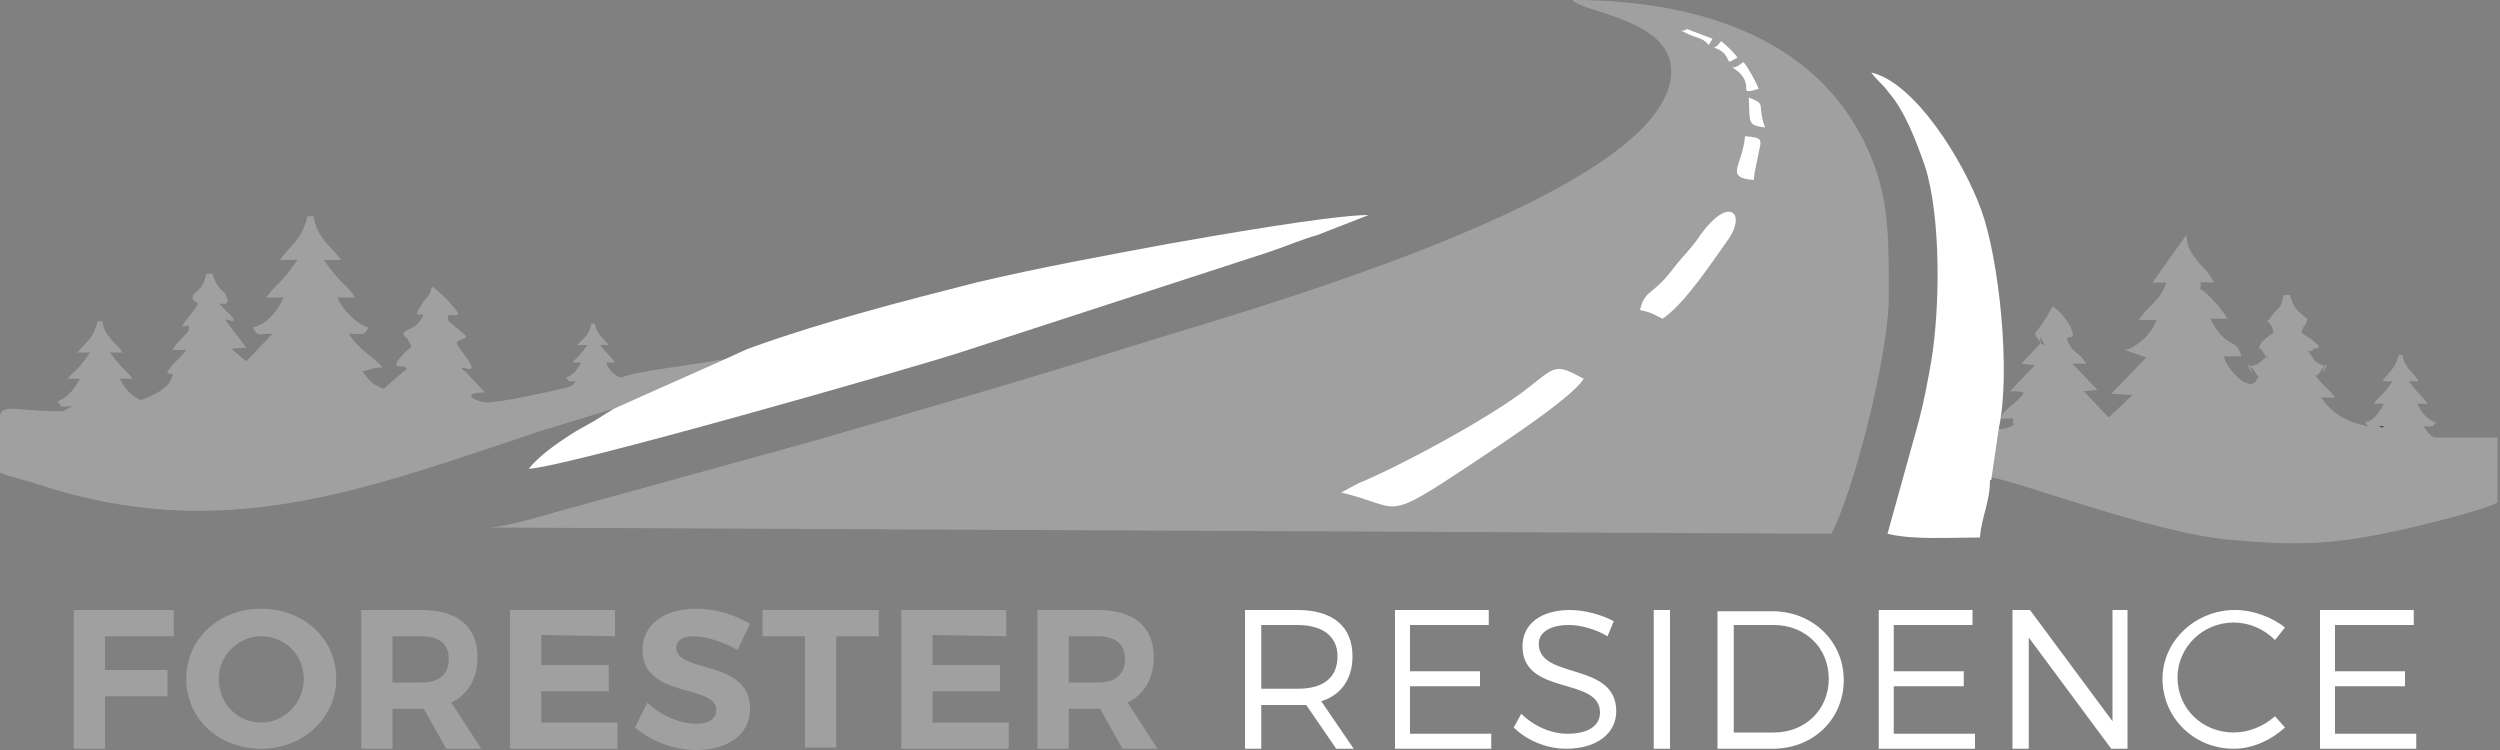 <?xml version="1.0" encoding="UTF-8"?> <svg xmlns="http://www.w3.org/2000/svg" xmlns:xlink="http://www.w3.org/1999/xlink" version="1.1" id="Layer_1" x="0px" y="0px" viewBox="0 0 200 60" style="enable-background:new 0 0 200 60;" xml:space="preserve"><rect x="0" y="0" width="200" height="60" fill="#808080" stroke="none"/> <style type="text/css"> .st0{fill:#A0A0A0;} .st1{fill:#FFFFFF;} .st2{fill-rule:evenodd;clip-rule:evenodd;fill:#A0A0A0;} .st3{fill-rule:evenodd;clip-rule:evenodd;fill:#1D1D1B;} .st4{fill-rule:evenodd;clip-rule:evenodd;fill:#FFFFFF;} </style> <path class="st0" d="M85.5,54.6v-3.7h2.3c1.4,0,2.2,0.6,2.2,1.8c0,1.3-0.8,1.9-2.2,1.9H85.5z M89.8,59.9h2.8l-2.4-3.7 c1.3-0.6,2.1-1.9,2.1-3.6c0-2.5-1.6-3.8-4.5-3.8H83v11.1h2.5v-3.2h2.3H88L89.8,59.9z M80.5,50.9v-2.1h-8.4v11.1h8.6v-2.1h-6.1v-2.5 H80v-2.1h-5.4v-2.4L80.5,50.9L80.5,50.9z M70.3,50.9v-2.1H61v2.1h3.4v8.9h2.5v-8.9H70.3z M55.7,48.7c-2.6,0-4.3,1.3-4.3,3.3 c0,3.9,5.9,2.7,5.9,4.8c0,0.7-0.6,1.1-1.6,1.1c-1.2,0-2.8-0.6-3.9-1.7l-1,2c1.3,1.1,3.1,1.8,4.9,1.8c2.5,0,4.3-1.2,4.3-3.3 c0-4-5.9-2.8-5.9-4.9c0-0.6,0.6-0.9,1.4-0.9c0.9,0,2.3,0.4,3.5,1.1l1-2.1C58.8,49.2,57.3,48.7,55.7,48.7z M49.2,50.9v-2.1h-8.4v11.1 h8.6v-2.1h-6.1v-2.5h5.4v-2.1h-5.4v-2.4L49.2,50.9L49.2,50.9z M31.4,54.6v-3.7h2.3c1.4,0,2.2,0.6,2.2,1.8c0,1.3-0.8,1.9-2.2,1.9 H31.4z M35.7,59.9h2.8l-2.4-3.7c1.3-0.6,2.1-1.9,2.1-3.6c0-2.5-1.6-3.8-4.5-3.8h-4.8v11.1h2.5v-3.2h2.3h0.2L35.7,59.9z M20.9,50.9 c1.9,0,3.4,1.5,3.4,3.4s-1.5,3.5-3.4,3.5s-3.4-1.5-3.4-3.5C17.5,52.4,19.1,50.9,20.9,50.9z M20.9,48.7c-3.4,0-6,2.4-6,5.6 c0,3.2,2.6,5.6,6,5.6s6-2.5,6-5.6C26.9,51.1,24.3,48.7,20.9,48.7z M13.9,50.9v-2.1h-8v11.1h2.5v-4.2h5v-2.1h-5v-2.7H13.9z"></path> <path class="st1" d="M193.1,50v-1.2h-7.5v11.1h7.7v-1.2h-6.5v-3.8h5.6v-1.2h-5.6V50H193.1z M178.8,48.8c-3.2,0-5.8,2.5-5.8,5.5 c0,3.1,2.5,5.6,5.7,5.6c1.5,0,3-0.7,4.1-1.7l-0.8-0.9c-0.9,0.8-2.1,1.3-3.3,1.3c-2.5,0-4.5-1.9-4.5-4.4c0-2.4,2-4.4,4.5-4.4 c1.2,0,2.4,0.5,3.3,1.4l0.8-1C181.8,49.4,180.3,48.8,178.8,48.8z M170.2,59.9V48.8H169v8.9l-6.6-8.9H161v11.1h1.3V51l6.6,8.9H170.2z M157.8,50v-1.2h-7.5v11.1h7.7v-1.2h-6.5v-3.8h5.6v-1.2h-5.6V50H157.8z M138.7,50h3.2c2.5,0,4.4,1.8,4.4,4.3s-1.9,4.3-4.4,4.3h-3.2 V50z M137.4,48.8v11.1h4.4c3.3,0,5.7-2.4,5.7-5.5s-2.5-5.5-5.7-5.5h-4.4V48.8z M133.6,59.9V48.8h-1.3v11.1H133.6z M125.6,48.8 c-2.3,0-3.8,1.1-3.8,2.9c0,4,6.2,2.4,6.2,5.3c0,1.1-1,1.7-2.6,1.7c-1.3,0-2.7-0.6-3.7-1.6l-0.6,1.1c1,1,2.6,1.7,4.2,1.7 c2.4,0,4-1.2,4-3c0-4-6.2-2.5-6.2-5.4c0-0.9,0.9-1.5,2.4-1.5c0.9,0,2.1,0.3,3.1,0.9l0.5-1.2C128.2,49.2,126.8,48.8,125.6,48.8z M119.1,50v-1.2h-7.5v11.1h7.7v-1.2h-6.5v-3.8h5.6v-1.2h-5.6V50H119.1z M100.9,55.2V50h2.9c2,0,3.2,0.9,3.2,2.5 c0,1.7-1.1,2.6-3.2,2.6h-2.9V55.2z M106.9,59.9h1.4l-2.6-3.8c1.6-0.5,2.5-1.8,2.5-3.6c0-2.4-1.6-3.7-4.4-3.7h-4.2v11.1h1.3v-3.5h2.9 c0.3,0,0.5,0,0.7,0L106.9,59.9z"></path> <path class="st2" d="M194.7,35c-0.3-0.2-0.6-0.5-0.8-0.9c0.8,0,0.6,0.1,1-0.3c-0.6-0.1-1.3-0.9-1.5-1.5h0.8 c-0.4-0.6-0.6-0.6-1.5-1.8h0.8c-0.4-0.7-1.2-1.1-1.3-2.1h-0.3c-0.3,1.2-0.8,1.3-1.3,2.1h0.8c-0.8,1.2-1.1,1.2-1.5,1.8h0.8 c-0.3,0.6-0.7,1.3-1.5,1.5c0.1,0.1,0.2,0.2,0.2,0.3L189,34c-1.4-0.3-2.6-1.1-3.3-2.2h1.1c-0.5-0.7-0.7-0.7-1.2-1.3 c-0.7-0.9-0.3-0.2-0.1-0.6c0,0,0.2-0.2,0.2-0.3c1.1-1.4-0.3,1.2,0.3-0.3c-0.4-0.2-0.7-0.2-1-0.7c-0.8-1.2-0.2-0.1,0.1-0.7 c0.1-0.1,1.3,0.2-1-1.3c0.5-1.3,0.1,0.2,0.5-1.1c-0.8-0.6-1.1-0.8-1.4-1.9h-0.5c-0.3,1.3-0.3,0.8-0.9,1.6c-0.8,1.1-0.3-0.1,0.1,1.4 c-0.3,0.2-1,0.7-1.1,1c-0.2,0.7-0.2-0.1,0.2,0.5c1,1.6-0.2-1,0.4,0.4c-0.8,0.5-0.4,0.6-1.4,0.8c0.6,1.5-0.8-1.1,0.3,0.3 c0,0.1,0.2,0.2,0.2,0.3c0.2,0.5,0.4-0.3,0.1,0.4c-0.6,1.3-2.5-0.8-2.7-1.8h1.4c-0.4-1.6-1-0.3-2.5-3h1.4c-0.4-0.7-1.5-2-2.2-2.4 c0.3-0.7-0.6-0.5,1.1-0.5c-0.5-1-0.6-0.9-1.3-1.7c-0.5-0.7-0.8-1-0.9-2.1l-2.7,3.8h1.1c-0.4,1.4-1.5,1.9-2.2,3h1.4 c-0.2,0.9-1.5,2.2-2.5,2.4l1.7,0.6l-2.8,2.9l1.7,0.1l-1.9,1.8l-2-2.1l1.1-0.1l-2-2.1h1.1c-0.4-0.7-0.8-0.8-1.2-1.3 c-1-1.5,0.6-0.2,0-1.5c-0.3-0.7-0.1-0.2-0.4-0.7c-0.4-0.5-0.6-0.8-1.1-1.1c-1.4,2.7-1.7,1.8-1.1,2.7c1.1,1.4-0.3-1.2,0.2,0.2 l-1.6,1.7l1.1,0.1l-2,2.1c1.4,0,1.3,0.1,0.4,0.9c-0.7,0.6-0.7,0.5-1.2,1.3c1.6,0,0.8-0.2,1.1,0.5c-0.8,0.4-0.8,0.3-1.8,0.3l-0.5,3.8 c2.3,0.2,13.4,4.6,19.8,5.1c4.3,0.4,7.4,0.4,11.5-0.4c1.7-0.3,8.2-1.8,9.7-2.6V35h-4.9L194.7,35z"></path> <path class="st2" d="M49.7,30.2c-0.5-0.1-1.1-0.7-1.2-1.2h0.7c-0.3-0.5-0.5-0.5-1.2-1.4h0.7c-0.4-0.5-1-0.9-1.1-1.7h-0.3 c-0.2,1-0.6,1.1-1.1,1.7H47c-0.7,1-0.9,1-1.2,1.4h0.7c-0.3,0.5-0.6,1-1.2,1.2c0.3,0.4,0.1,0.3,0.8,0.3l-0.4,0.4 c-1,0.3-6.1,1.4-6.9,1.3c-1.1-0.2-1.8-0.8,0-0.8l-1.6-1.7c-0.3-0.2-0.5-0.4,0.2-0.2c0.9,0.2-0.3-1.1-0.8-1.9 c-0.2-0.3,0.1-0.3,0.2-0.4c0.1-0.1,0.7-0.1,0.4-0.4l-1.3-1.1c-0.5-1.1,1.4,0.1,0.5-1c-0.8-1-1.4-1.4-1.7-1.7c-0.1-0.1-0.2,0-0.2,0.1 c-0.1,0.5-0.2,0.5-0.6,1c-1.5,2.2,0.8,0.1-0.4,1.7c-0.3,0.5-1.4,0.6-1.2,1c0.1,0.2,0.2,0.2,0.3,0.3c0.4,0.9,0.5,0.4-0.2,1.1 c-1.2,1.2-0.5,1.1-0.5,1.1c1,0,0.5,0.4,0.4,0.4l-1.6,1.4c-0.9-0.3-1.2-0.7-1.7-1.4c0.6-0.1,0.8-0.3,1.6-0.3 c-0.5-0.7-1.8-1.3-2.7-2.7c1.4,0,1.1,0.2,1.6-0.5c-0.9-0.2-2.2-1.5-2.5-2.4h1.4c-0.6-1-1.1-1-2.5-3h1.4c-0.8-1.1-2-1.8-2.2-3.5h-0.5 c-0.5,2-1.3,2.2-2.2,3.5h1.4c-1.4,2-1.8,2-2.5,3h1.4c-0.5,1-1.2,2.1-2.5,2.4c0.6,0.8,0.2,0.5,1.6,0.5l-2,2.1l-0.1,0.1l-1.2-1 l1.2-0.1l-1.3-1.7c-0.7-0.8-0.1-0.5,0.2-0.4c0.1,0,0.1-0.2,0-0.3c0,0-0.3-0.4-0.4-0.4c-0.4-0.5-0.9-0.8-0.4-0.7 c0.7,0.1,0.3-0.6,0.3-0.6c-0.1-0.5-0.7-0.4-1.1-1.8h-0.5c-0.3,1.5-1.1,1.4-1.1,1.9c0,0.7,1-0.1-0.1,1.3c-1.6,2,0.1,0.3-0.2,1.3 c0,0.2-1.1,1.1-1.3,1.6h1.1c-0.5,0.7-0.8,0.8-1.2,1.3c-0.4,0.6-0.4,0.5-0.1,0.6c0.2,0,0.3,0,0.1,0.4c-0.2,0.7-1.3,1.3-2.4,1.7 c-0.7-0.2-1.5-1.1-1.7-1.7h1c-0.5-0.7-0.8-0.7-1.8-2.1h1c-0.5-0.8-1.5-1.3-1.6-2.5H7.8c-0.3,1.4-0.9,1.6-1.6,2.5h1 c-1,1.5-1.3,1.5-1.8,2.1h1C6,31,5.5,31.8,4.6,32.1c0.4,0.6,0.2,0.4,1.2,0.4L5,32.9H4.9c-6,0-4.9-1.7-4.9,4.9c0.6,0.3,2,0.6,2.9,0.9 c15,5,26.4,0.4,40.6-4.3l5.9-1.8l9.1-4c-0.3,0.1-0.6,0.2-1,0.2C56.1,29.1,50.8,29.7,49.7,30.2"></path> <path class="st3" d="M190.3,34.1c0.1,0,0.2,0,0.4,0l-0.1,0.1L190.3,34.1z"></path> <path class="st3" d="M149.5,5.7L149.5,5.7C149.5,5.6,149.4,5.7,149.5,5.7"></path> <path class="st2" d="M133.7,5.7c0,9.9-35.3,19.5-43.5,22.1s-16.6,5-25.2,7.5l-19.2,5.3c-1.6,0.4-4.9,1.5-6.6,1.6l107.3,0.5 c1.7-3.1,4.6-14.2,4.6-19c0-5,0.1-8.6-2.3-13C144.6,2.9,135.6,0,125.8,0C126.5,1,133.7,1.5,133.7,5.7"></path> <path class="st4" d="M159.9,34.3L159.9,34.3c1-4.6,0-13.7-1.4-17.5c-1.4-3.9-5.3-10.2-8.8-11c0.5,0.7,0.9,0.9,1.4,1.6 c1.3,1.5,2.2,3.9,2.9,5.9c1.3,4.1,1.2,11.4,0.5,15.6c-0.3,1.7-0.6,3.3-1,4.8l-2.5,9c2,0.5,4.9,0.3,7.4,0.3c0.1-1.6,0.8-2.8,0.8-4.6 h0.1L159.9,34.3z"></path> <path class="st4" d="M49.1,32.7l-1.6,1c-0.7,0.4-1.3,0.7-1.9,1.1c-1.1,0.7-2.5,1.7-3.3,2.7c2.9-0.1,30.8-8.1,34.5-9.3l24.6-8 c1.5-0.5,2.6-1,4-1.4l4.1-1.6c-3,0-12.6,1.7-16,2.3c-5.4,1-10.3,1.9-15.4,3.1c-5.9,1.5-12.1,3.1-17.7,5.1c-0.9,0.3-1.4,0.6-2.1,0.9 L49.1,32.7z"></path> <path class="st4" d="M140.7,7.1c-0.2-0.5-0.9-1.8-1.2-2.1c-0.1-0.1-0.4,0.4-0.9,0.4c1.1,0.7,1.1,1.3,1.1,1.8 C139.8,7.4,140.4,7.2,140.7,7.1"></path> <path class="st4" d="M139,4.6c-0.2-0.3-1-1.1-1.3-1.3c-0.1,0-0.2,0.4-0.6,0.5c0.9,0.3,1,0.7,1.2,1.1C138.4,5,138.8,4.7,139,4.6"></path> <path class="st4" d="M136.7,3.6l0.3-0.5l-2.1-0.8c0.1,0.2-0.6,0.1-0.3,0.2C135.9,3.2,136.1,2.9,136.7,3.6"></path> <path class="st4" d="M141.2,10.2c-0.7-2,0.2-1.8-1.3-2.4C140,9.9,139.8,10,141.2,10.2"></path> <path class="st4" d="M140.3,14.4c0.1-1,0.2-1.1,0.4-2.2c0.2-1,0.4-1.2-1.1-1.3C139.4,13.3,137.9,14.2,140.3,14.4"></path> <path class="st4" d="M131.2,24.8c0.9,0.2,1,0.3,1.8,0.7c1.8-1.2,4-4.6,5.3-6.4c1.4-2.1,0-3.4-2.2-0.4c-0.6,0.9-0.9,1.2-1.6,2 c-0.7,0.8-0.9,1.2-1.6,1.9C132,23.5,131.5,23.5,131.2,24.8"></path> <path class="st4" d="M107.3,39.4c5,1.2,3.2,2.5,10.6-2.4c1.9-1.3,7.8-5.1,8.8-6.7c-2.4-1.3-2.2-1-4.8,1c-3.1,2.3-9.5,5.8-13.3,7.4 L107.3,39.4z"></path> </svg> 